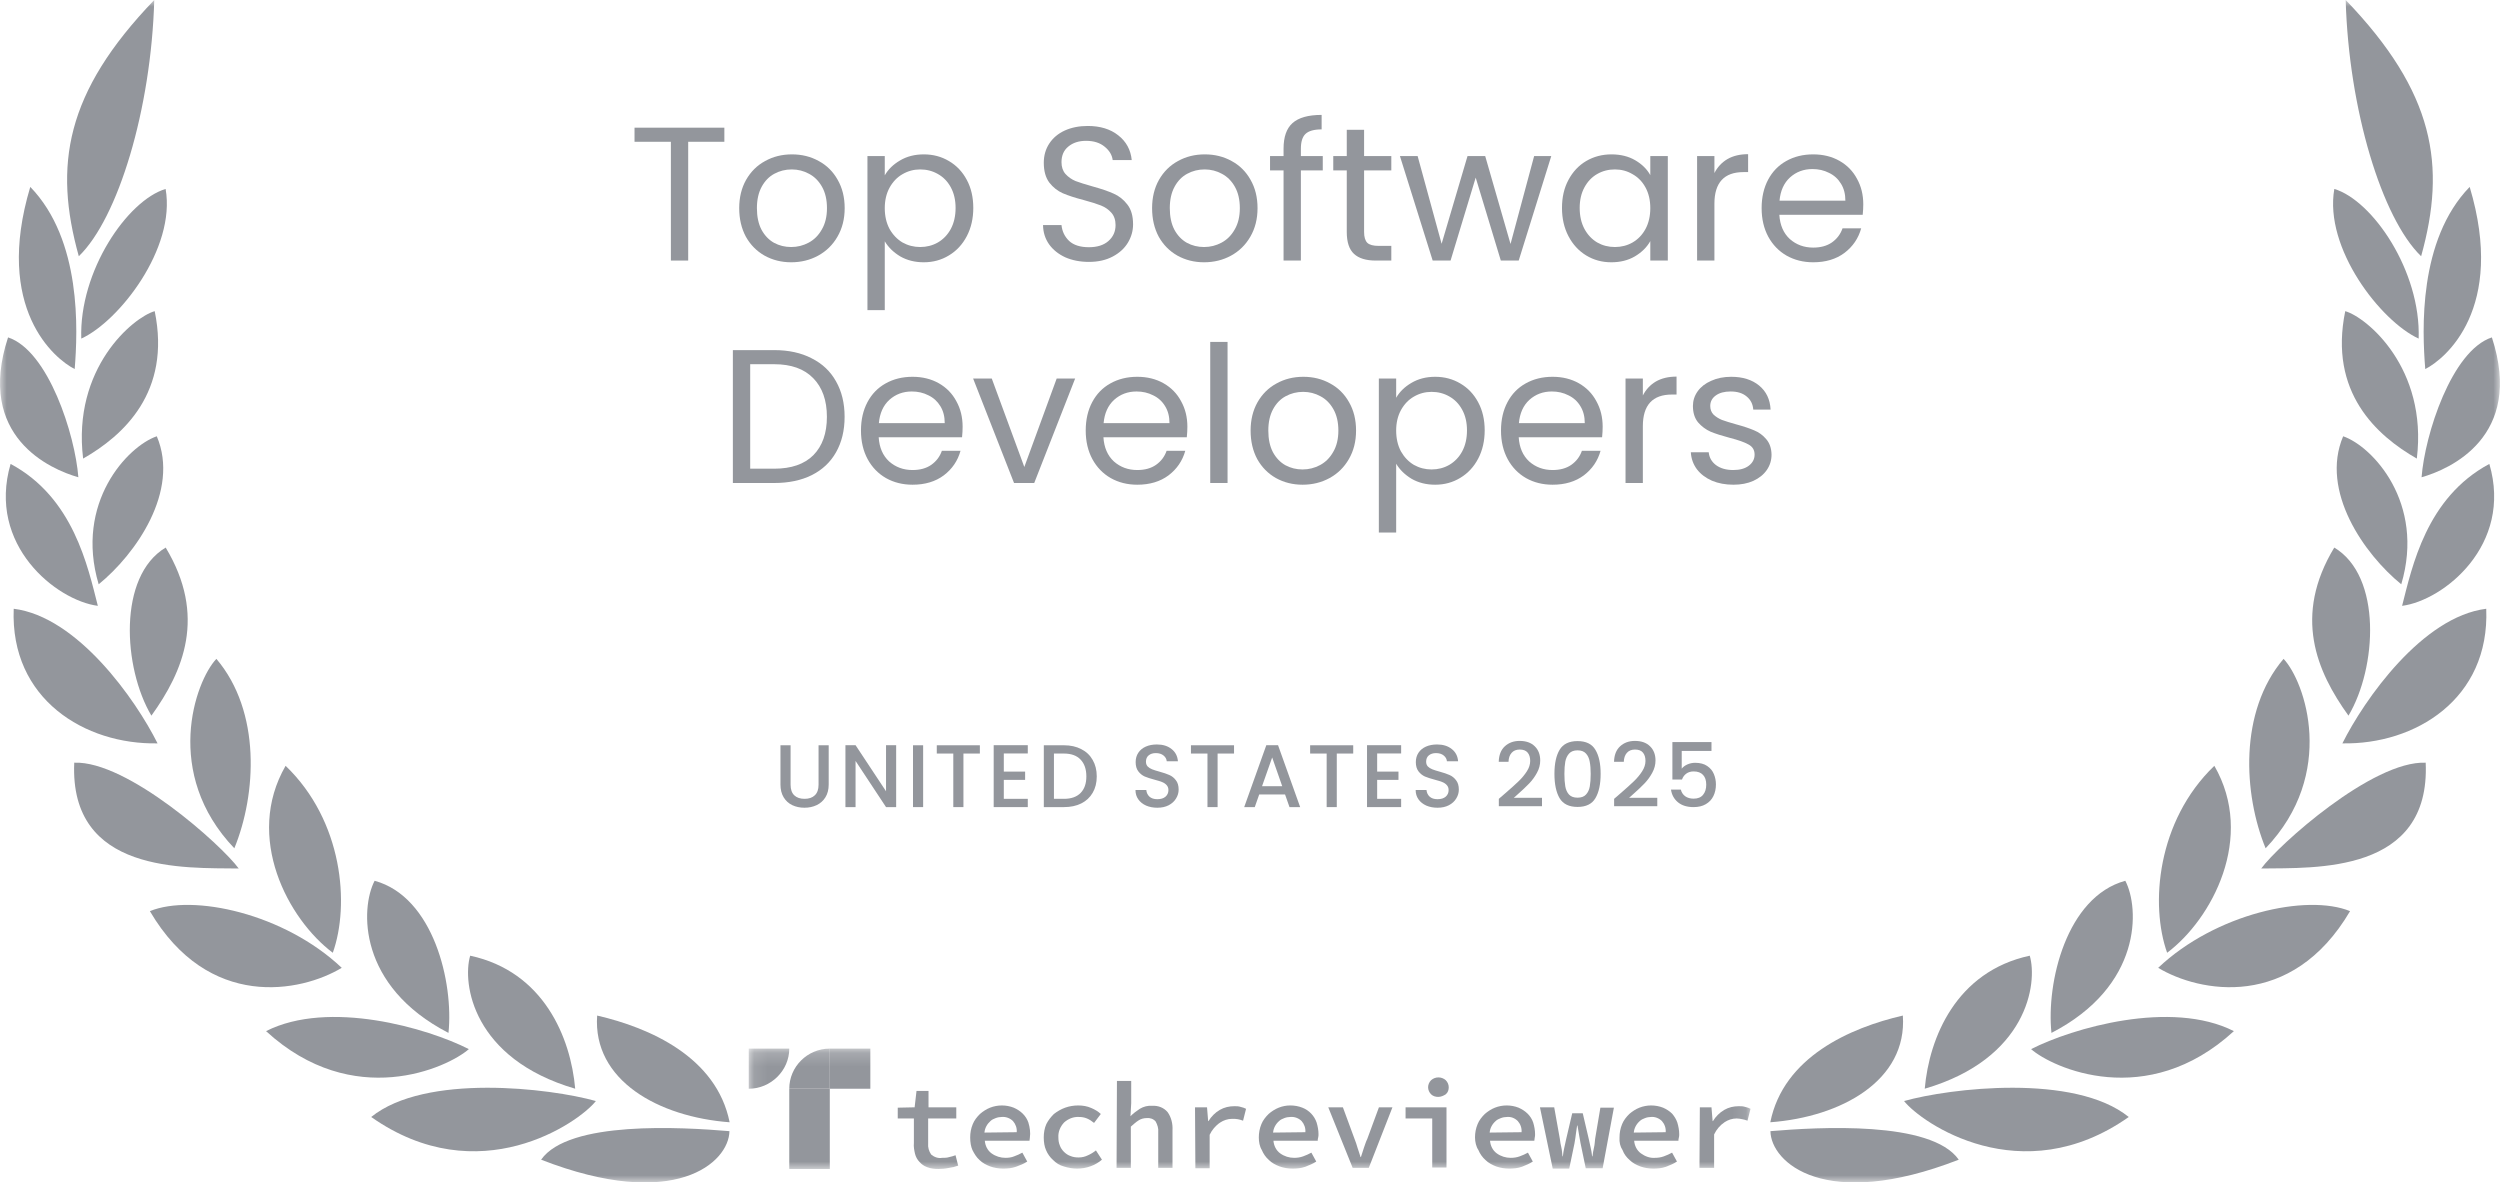 <svg width="184" height="87" viewBox="0 0 184 87" fill="none" xmlns="http://www.w3.org/2000/svg">
<g clip-path="url(#clip0_2983_13881)">
<mask id="mask0_2983_13881" style="mask-type:luminance" maskUnits="userSpaceOnUse" x="0" y="0" width="184" height="87">
<path d="M184 0H0V87H184V0Z" fill="white"/>
</mask>
<g mask="url(#mask0_2983_13881)">
<path d="M24.494 70.124C25.751 66.597 25.251 60.432 21.02 56.363C17.984 61.63 21.193 67.645 24.494 70.124Z" fill="#93969C"/>
<path d="M15.925 48.491C14.346 50.17 11.988 56.934 17.247 62.434C18.872 58.472 19.231 52.378 15.925 48.491Z" fill="#93969C"/>
<path d="M11.353 0C4.801 6.815 3.937 12.185 5.8 18.859C8.691 16.067 11.129 8.036 11.353 0Z" fill="#93969C"/>
<path d="M12.194 40.301C8.663 42.406 9.055 49.16 11.143 52.672C13.501 49.398 15.224 45.329 12.194 40.301Z" fill="#93969C"/>
<path d="M11.54 32.11C9.401 32.84 5.478 36.998 7.262 43.004C9.975 40.801 13.254 36.147 11.54 32.11Z" fill="#93969C"/>
<path d="M11.386 22.901C9.807 23.354 5.305 27.082 6.118 33.752C9.074 32.064 12.614 28.869 11.386 22.901Z" fill="#93969C"/>
<path d="M5.982 24.921C8.775 23.64 12.955 18.275 12.189 13.906C9.373 14.753 5.814 19.959 5.982 24.921Z" fill="#93969C"/>
<path d="M25.153 71.232C20.936 67.243 14.206 65.76 11.031 67.06C15.341 74.394 22.15 73.038 25.153 71.232Z" fill="#93969C"/>
<path d="M33.008 76.022C33.395 72.332 31.915 66.013 27.572 64.825C26.521 66.845 26.325 72.575 33.008 76.022Z" fill="#93969C"/>
<path d="M34.507 77.215C31.476 75.671 24.205 73.548 19.581 75.891C25.998 81.78 32.952 78.585 34.507 77.215Z" fill="#93969C"/>
<path d="M42.334 80.129C42.007 76.382 40.027 71.504 34.605 70.339C34.012 72.374 34.778 77.921 42.334 80.129Z" fill="#93969C"/>
<path d="M43.856 81.036C40.494 80.091 31.313 78.983 27.32 82.21C35.226 87.781 42.614 82.622 43.856 81.036Z" fill="#93969C"/>
<path d="M53.701 82.599C52.734 77.79 47.812 75.638 43.95 74.745C43.614 79.521 48.48 82.21 53.701 82.599Z" fill="#93969C"/>
<path d="M39.826 85.353C49.68 89.189 53.654 85.555 53.687 83.253C50.194 82.959 41.848 82.458 39.826 85.353Z" fill="#93969C"/>
<path d="M5.464 56.134C5.104 64.314 13.585 63.865 17.569 63.922C16.317 62.2 9.373 55.975 5.464 56.134Z" fill="#93969C"/>
<path d="M1.009 44.805C0.738 51.466 6.263 54.815 11.596 54.712C9.989 51.494 5.711 45.39 1.009 44.805Z" fill="#93969C"/>
<path d="M7.201 44.59C6.463 41.718 5.417 36.624 0.78 34.145C-0.971 40.128 4.161 44.197 7.201 44.59Z" fill="#93969C"/>
<path d="M5.767 35.127C5.529 32.007 3.559 25.805 0.593 24.832C-1.807 32.152 3.722 34.547 5.767 35.127Z" fill="#93969C"/>
<path d="M5.497 27.162C5.726 24.318 6.02 17.667 2.228 13.756C-0.458 22.723 4.03 26.427 5.497 27.162Z" fill="#93969C"/>
<path d="M159.501 70.124C158.245 66.597 158.744 60.432 162.975 56.363C166.011 61.63 162.803 67.645 159.501 70.124Z" fill="#93969C"/>
<path d="M168.071 48.491C169.649 50.17 172.007 56.934 166.749 62.434C165.124 58.472 164.764 52.378 168.071 48.491Z" fill="#93969C"/>
<path d="M172.642 0C179.195 6.815 180.059 12.185 178.195 18.859C175.304 16.067 172.867 8.036 172.642 0Z" fill="#93969C"/>
<path d="M171.802 40.301C175.332 42.406 174.94 49.16 172.848 52.672C170.49 49.398 168.766 45.329 171.802 40.301Z" fill="#93969C"/>
<path d="M172.456 32.11C174.595 32.84 178.517 36.998 176.733 43.004C174.02 40.801 170.742 36.147 172.456 32.11Z" fill="#93969C"/>
<path d="M172.61 22.901C174.188 23.354 178.69 27.082 177.878 33.752C174.921 32.064 171.382 28.869 172.61 22.901Z" fill="#93969C"/>
<path d="M178.013 24.921C175.22 23.64 171.041 18.275 171.806 13.906C174.623 14.753 178.181 19.959 178.013 24.921Z" fill="#93969C"/>
<path d="M158.842 71.232C163.059 67.243 169.789 65.76 172.965 67.06C168.654 74.394 161.845 73.038 158.842 71.232Z" fill="#93969C"/>
<path d="M150.987 76.022C150.6 72.332 152.08 66.013 156.423 64.825C157.474 66.845 157.67 72.575 150.987 76.022Z" fill="#93969C"/>
<path d="M149.488 77.215C152.519 75.671 159.79 73.548 164.414 75.891C157.997 81.78 151.043 78.585 149.488 77.215Z" fill="#93969C"/>
<path d="M141.661 80.129C141.988 76.382 143.968 71.504 149.39 70.339C149.983 72.374 149.218 77.921 141.661 80.129Z" fill="#93969C"/>
<path d="M140.139 81.036C143.501 80.091 152.683 78.983 156.676 82.21C148.769 87.781 141.381 82.622 140.139 81.036Z" fill="#93969C"/>
<path d="M130.294 82.599C131.261 77.79 136.183 75.638 140.05 74.745C140.386 79.521 135.52 82.21 130.294 82.599Z" fill="#93969C"/>
<path d="M144.164 85.353C134.311 89.189 130.336 85.555 130.304 83.253C133.797 82.959 142.142 82.458 144.164 85.353Z" fill="#93969C"/>
<path d="M178.531 56.134C178.891 64.314 170.41 63.865 166.427 63.922C167.678 62.2 174.623 55.975 178.531 56.134Z" fill="#93969C"/>
<path d="M182.987 44.805C183.258 51.466 177.733 54.815 172.4 54.712C174.006 51.494 178.284 45.39 182.987 44.805Z" fill="#93969C"/>
<path d="M176.794 44.59C177.532 41.718 178.578 36.624 183.216 34.145C184.967 40.128 179.834 44.197 176.794 44.59Z" fill="#93969C"/>
<path d="M178.228 35.127C178.466 32.007 180.437 25.805 183.402 24.832C185.803 32.152 180.273 34.547 178.228 35.127Z" fill="#93969C"/>
<path d="M178.499 27.162C178.27 24.318 177.976 17.667 181.768 13.756C184.453 22.723 179.965 26.427 178.499 27.162Z" fill="#93969C"/>
<path d="M58.187 54.852V57.753C58.187 58.098 58.276 58.358 58.455 58.532C58.638 58.707 58.891 58.794 59.214 58.794C59.54 58.794 59.793 58.707 59.972 58.532C60.155 58.358 60.246 58.098 60.246 57.753V54.852H60.992V57.74C60.992 58.111 60.911 58.425 60.75 58.683C60.589 58.941 60.373 59.132 60.103 59.259C59.832 59.386 59.534 59.449 59.207 59.449C58.88 59.449 58.582 59.386 58.311 59.259C58.045 59.132 57.834 58.941 57.677 58.683C57.52 58.425 57.442 58.111 57.442 57.74V54.852H58.187Z" fill="#93969C"/>
<path d="M65.957 59.403H65.212L62.969 56.005V59.403H62.224V54.846H62.969L65.212 58.237V54.846H65.957V59.403Z" fill="#93969C"/>
<path d="M67.943 54.852V59.403H67.197V54.852H67.943Z" fill="#93969C"/>
<path d="M72.118 54.852V55.461H70.909V59.403H70.163V55.461H68.947V54.852H72.118Z" fill="#93969C"/>
<path d="M73.88 55.455V56.79H75.449V57.399H73.88V58.794H75.645V59.403H73.135V54.846H75.645V55.455H73.88Z" fill="#93969C"/>
<path d="M78.309 54.852C78.793 54.852 79.216 54.946 79.577 55.134C79.943 55.317 80.225 55.583 80.421 55.932C80.621 56.277 80.721 56.681 80.721 57.144C80.721 57.607 80.621 58.008 80.421 58.349C80.225 58.689 79.943 58.951 79.577 59.135C79.216 59.314 78.793 59.403 78.309 59.403H76.825V54.852H78.309ZM78.309 58.794C78.841 58.794 79.249 58.65 79.531 58.362C79.815 58.074 79.956 57.668 79.956 57.144C79.956 56.616 79.815 56.203 79.531 55.906C79.249 55.609 78.841 55.461 78.309 55.461H77.57V58.794H78.309Z" fill="#93969C"/>
<path d="M85.179 59.449C84.874 59.449 84.599 59.397 84.355 59.292C84.111 59.183 83.919 59.03 83.78 58.834C83.64 58.637 83.571 58.408 83.571 58.146H84.368C84.385 58.342 84.462 58.504 84.597 58.631C84.737 58.757 84.93 58.821 85.179 58.821C85.436 58.821 85.637 58.759 85.78 58.637C85.924 58.51 85.996 58.349 85.996 58.153C85.996 58 85.95 57.875 85.859 57.779C85.772 57.683 85.66 57.609 85.525 57.557C85.395 57.504 85.212 57.448 84.976 57.386C84.68 57.308 84.438 57.229 84.251 57.151C84.067 57.068 83.91 56.941 83.78 56.771C83.649 56.601 83.584 56.374 83.584 56.09C83.584 55.828 83.649 55.599 83.78 55.402C83.91 55.206 84.094 55.055 84.329 54.95C84.564 54.846 84.837 54.793 85.146 54.793C85.587 54.793 85.946 54.904 86.225 55.127C86.508 55.346 86.665 55.647 86.696 56.031H85.872C85.859 55.865 85.78 55.723 85.637 55.605C85.493 55.487 85.303 55.428 85.068 55.428C84.854 55.428 84.68 55.483 84.545 55.592C84.41 55.701 84.342 55.858 84.342 56.064C84.342 56.203 84.384 56.319 84.466 56.411C84.554 56.498 84.662 56.568 84.793 56.62C84.924 56.673 85.103 56.729 85.329 56.791C85.63 56.873 85.874 56.956 86.062 57.039C86.254 57.122 86.415 57.251 86.545 57.426C86.68 57.596 86.748 57.825 86.748 58.113C86.748 58.345 86.685 58.563 86.558 58.768C86.437 58.973 86.255 59.139 86.016 59.266C85.78 59.388 85.502 59.449 85.179 59.449Z" fill="#93969C"/>
<path d="M90.825 54.852V55.461H89.615V59.403H88.87V55.461H87.654V54.852H90.825Z" fill="#93969C"/>
<path d="M94.58 58.473H92.678L92.351 59.403H91.573L93.201 54.846H94.064L95.692 59.403H94.907L94.58 58.473ZM94.371 57.864L93.632 55.749L92.887 57.864H94.371Z" fill="#93969C"/>
<path d="M99.597 54.852V55.461H98.387V59.403H97.642V55.461H96.426V54.852H99.597Z" fill="#93969C"/>
<path d="M101.359 55.455V56.79H102.928V57.399H101.359V58.794H103.124V59.403H100.613V54.846H103.124V55.455H101.359Z" fill="#93969C"/>
<path d="M105.801 59.449C105.496 59.449 105.221 59.397 104.977 59.292C104.733 59.183 104.541 59.03 104.401 58.834C104.262 58.637 104.192 58.408 104.192 58.146H104.99C105.008 58.342 105.084 58.504 105.219 58.631C105.358 58.757 105.552 58.821 105.801 58.821C106.058 58.821 106.258 58.759 106.402 58.637C106.546 58.51 106.618 58.349 106.618 58.153C106.618 58 106.572 57.875 106.48 57.779C106.394 57.683 106.282 57.609 106.147 57.557C106.016 57.504 105.833 57.448 105.598 57.386C105.302 57.308 105.06 57.229 104.872 57.151C104.689 57.068 104.532 56.941 104.401 56.771C104.271 56.601 104.205 56.374 104.205 56.09C104.205 55.828 104.271 55.599 104.401 55.402C104.532 55.206 104.715 55.055 104.951 54.95C105.186 54.846 105.459 54.793 105.768 54.793C106.208 54.793 106.568 54.904 106.847 55.127C107.13 55.346 107.287 55.647 107.317 56.031H106.494C106.48 55.865 106.402 55.723 106.258 55.605C106.114 55.487 105.925 55.428 105.689 55.428C105.476 55.428 105.302 55.483 105.166 55.592C105.031 55.701 104.964 55.858 104.964 56.064C104.964 56.203 105.005 56.319 105.088 56.411C105.175 56.498 105.284 56.568 105.415 56.62C105.546 56.673 105.724 56.729 105.951 56.791C106.252 56.873 106.496 56.956 106.683 57.039C106.875 57.122 107.036 57.251 107.167 57.426C107.302 57.596 107.37 57.825 107.37 58.113C107.37 58.345 107.307 58.563 107.18 58.768C107.058 58.973 106.877 59.139 106.637 59.266C106.402 59.388 106.123 59.449 105.801 59.449Z" fill="#93969C"/>
<path d="M110.784 58.388C111.203 58.026 111.532 57.729 111.772 57.498C112.016 57.262 112.219 57.017 112.38 56.764C112.541 56.511 112.622 56.258 112.622 56.005C112.622 55.743 112.559 55.537 112.432 55.389C112.31 55.241 112.116 55.166 111.85 55.166C111.593 55.166 111.392 55.249 111.249 55.415C111.109 55.577 111.035 55.795 111.026 56.07H110.307C110.32 55.572 110.469 55.193 110.752 54.931C111.039 54.665 111.404 54.531 111.844 54.531C112.319 54.531 112.689 54.662 112.955 54.924C113.225 55.186 113.36 55.535 113.36 55.972C113.36 56.286 113.28 56.59 113.118 56.882C112.962 57.17 112.772 57.43 112.55 57.661C112.332 57.888 112.053 58.153 111.713 58.454L111.419 58.716H113.491V59.338H110.314V58.794L110.784 58.388Z" fill="#93969C"/>
<path d="M114.407 56.954C114.407 56.199 114.534 55.609 114.787 55.186C115.044 54.758 115.484 54.544 116.107 54.544C116.731 54.544 117.169 54.758 117.421 55.186C117.679 55.609 117.807 56.199 117.807 56.954C117.807 57.718 117.679 58.316 117.421 58.748C117.169 59.176 116.731 59.39 116.107 59.39C115.484 59.39 115.044 59.176 114.787 58.748C114.534 58.316 114.407 57.718 114.407 56.954ZM117.075 56.954C117.075 56.601 117.051 56.302 117.003 56.057C116.96 55.812 116.868 55.614 116.728 55.461C116.589 55.304 116.382 55.225 116.107 55.225C115.833 55.225 115.626 55.304 115.486 55.461C115.347 55.614 115.253 55.812 115.205 56.057C115.162 56.302 115.14 56.601 115.14 56.954C115.14 57.321 115.162 57.629 115.205 57.878C115.249 58.126 115.34 58.327 115.48 58.48C115.623 58.633 115.833 58.709 116.107 58.709C116.382 58.709 116.589 58.633 116.728 58.48C116.872 58.327 116.966 58.126 117.009 57.878C117.053 57.629 117.075 57.321 117.075 56.954Z" fill="#93969C"/>
<path d="M119.269 58.388C119.688 58.026 120.017 57.729 120.257 57.498C120.501 57.262 120.704 57.017 120.865 56.764C121.026 56.511 121.107 56.258 121.107 56.005C121.107 55.743 121.044 55.537 120.917 55.389C120.795 55.241 120.601 55.166 120.335 55.166C120.078 55.166 119.877 55.249 119.734 55.415C119.594 55.577 119.52 55.795 119.511 56.07H118.792C118.805 55.572 118.953 55.193 119.237 54.931C119.524 54.665 119.888 54.531 120.329 54.531C120.804 54.531 121.174 54.662 121.44 54.924C121.71 55.186 121.845 55.535 121.845 55.972C121.845 56.286 121.765 56.59 121.603 56.882C121.447 57.17 121.257 57.43 121.035 57.661C120.817 57.888 120.538 58.153 120.198 58.454L119.904 58.716H121.976V59.338H118.799V58.794L119.269 58.388Z" fill="#93969C"/>
<path d="M125.965 55.271H123.775V56.574C123.867 56.452 124.002 56.349 124.18 56.267C124.363 56.184 124.558 56.142 124.762 56.142C125.128 56.142 125.425 56.221 125.651 56.378C125.883 56.535 126.046 56.734 126.142 56.974C126.242 57.214 126.292 57.467 126.292 57.733C126.292 58.057 126.229 58.345 126.103 58.598C125.981 58.847 125.795 59.043 125.547 59.187C125.303 59.331 125.002 59.403 124.645 59.403C124.17 59.403 123.788 59.285 123.5 59.05C123.213 58.814 123.041 58.502 122.984 58.113H123.71C123.758 58.319 123.865 58.482 124.03 58.604C124.196 58.722 124.403 58.781 124.651 58.781C124.961 58.781 125.192 58.687 125.344 58.5C125.501 58.312 125.579 58.063 125.579 57.753C125.579 57.439 125.501 57.199 125.344 57.033C125.187 56.863 124.957 56.777 124.651 56.777C124.438 56.777 124.257 56.832 124.108 56.941C123.965 57.046 123.86 57.19 123.795 57.373H123.088V54.617H125.965V55.271Z" fill="#93969C"/>
<path d="M53.313 9.397V10.435H50.651V19.177H49.377V10.435H46.701V9.397H53.313Z" fill="#93969C"/>
<path d="M58.231 19.304C57.512 19.304 56.858 19.14 56.27 18.813C55.69 18.485 55.233 18.022 54.897 17.424C54.57 16.815 54.406 16.114 54.406 15.319C54.406 14.533 54.574 13.841 54.91 13.242C55.256 12.634 55.723 12.171 56.312 11.853C56.9 11.525 57.558 11.362 58.287 11.362C59.016 11.362 59.674 11.525 60.262 11.853C60.851 12.171 61.313 12.629 61.649 13.228C61.995 13.827 62.168 14.524 62.168 15.319C62.168 16.114 61.99 16.815 61.635 17.424C61.29 18.022 60.818 18.485 60.22 18.813C59.623 19.14 58.959 19.304 58.231 19.304ZM58.231 18.181C58.689 18.181 59.118 18.074 59.52 17.858C59.922 17.643 60.244 17.321 60.486 16.89C60.739 16.46 60.865 15.936 60.865 15.319C60.865 14.701 60.743 14.177 60.501 13.747C60.258 13.317 59.94 12.999 59.548 12.793C59.156 12.578 58.731 12.47 58.273 12.47C57.806 12.47 57.376 12.578 56.984 12.793C56.601 12.999 56.293 13.317 56.059 13.747C55.826 14.177 55.709 14.701 55.709 15.319C55.709 15.945 55.821 16.474 56.045 16.904C56.279 17.335 56.587 17.657 56.97 17.872C57.353 18.078 57.773 18.181 58.231 18.181Z" fill="#93969C"/>
<path d="M65.119 12.905C65.371 12.465 65.745 12.101 66.24 11.811C66.744 11.511 67.328 11.362 67.991 11.362C68.673 11.362 69.29 11.525 69.841 11.853C70.401 12.18 70.84 12.643 71.157 13.242C71.475 13.831 71.634 14.519 71.634 15.305C71.634 16.081 71.475 16.773 71.157 17.381C70.84 17.989 70.401 18.462 69.841 18.799C69.29 19.135 68.673 19.304 67.991 19.304C67.337 19.304 66.758 19.159 66.254 18.869C65.759 18.57 65.381 18.2 65.119 17.76V22.826H63.844V11.488H65.119V12.905ZM70.331 15.305C70.331 14.725 70.214 14.22 69.981 13.789C69.747 13.359 69.43 13.031 69.028 12.807C68.636 12.582 68.201 12.47 67.725 12.47C67.258 12.47 66.824 12.587 66.422 12.821C66.03 13.045 65.712 13.377 65.469 13.817C65.236 14.248 65.119 14.748 65.119 15.319C65.119 15.899 65.236 16.409 65.469 16.848C65.712 17.279 66.03 17.611 66.422 17.845C66.824 18.069 67.258 18.181 67.725 18.181C68.201 18.181 68.636 18.069 69.028 17.845C69.43 17.611 69.747 17.279 69.981 16.848C70.214 16.409 70.331 15.894 70.331 15.305Z" fill="#93969C"/>
<path d="M80.143 19.276C79.499 19.276 78.92 19.163 78.406 18.939C77.902 18.705 77.505 18.387 77.215 17.985C76.925 17.573 76.776 17.101 76.767 16.567H78.126C78.172 17.026 78.359 17.414 78.686 17.732C79.022 18.041 79.508 18.195 80.143 18.195C80.75 18.195 81.227 18.046 81.572 17.746C81.927 17.438 82.105 17.045 82.105 16.567C82.105 16.193 82.002 15.889 81.796 15.655C81.591 15.422 81.334 15.244 81.026 15.122C80.718 15.001 80.302 14.87 79.779 14.729C79.134 14.561 78.616 14.393 78.224 14.224C77.841 14.056 77.509 13.794 77.229 13.438C76.958 13.073 76.823 12.587 76.823 11.979C76.823 11.446 76.958 10.973 77.229 10.562C77.5 10.15 77.878 9.832 78.364 9.608C78.859 9.383 79.424 9.271 80.059 9.271C80.974 9.271 81.722 9.5 82.301 9.958C82.889 10.417 83.221 11.025 83.296 11.783H81.894C81.848 11.408 81.652 11.081 81.306 10.8C80.96 10.51 80.503 10.365 79.933 10.365C79.401 10.365 78.966 10.506 78.63 10.786C78.294 11.057 78.126 11.441 78.126 11.937C78.126 12.292 78.224 12.582 78.42 12.807C78.625 13.031 78.873 13.204 79.162 13.326C79.461 13.438 79.877 13.569 80.409 13.719C81.054 13.897 81.572 14.075 81.965 14.252C82.357 14.421 82.693 14.687 82.973 15.052C83.253 15.408 83.394 15.894 83.394 16.511C83.394 16.988 83.267 17.438 83.015 17.858C82.763 18.279 82.389 18.621 81.894 18.883C81.399 19.145 80.816 19.276 80.143 19.276Z" fill="#93969C"/>
<path d="M88.618 19.304C87.899 19.304 87.246 19.14 86.657 18.813C86.078 18.485 85.62 18.022 85.284 17.424C84.957 16.815 84.794 16.114 84.794 15.319C84.794 14.533 84.962 13.841 85.298 13.242C85.644 12.634 86.111 12.171 86.699 11.853C87.287 11.525 87.946 11.362 88.674 11.362C89.403 11.362 90.061 11.525 90.65 11.853C91.238 12.171 91.701 12.629 92.037 13.228C92.382 13.827 92.555 14.524 92.555 15.319C92.555 16.114 92.378 16.815 92.023 17.424C91.677 18.022 91.206 18.485 90.608 18.813C90.01 19.14 89.347 19.304 88.618 19.304ZM88.618 18.181C89.076 18.181 89.506 18.074 89.907 17.858C90.309 17.643 90.631 17.321 90.874 16.89C91.126 16.46 91.252 15.936 91.252 15.319C91.252 14.701 91.131 14.177 90.888 13.747C90.645 13.317 90.328 12.999 89.935 12.793C89.543 12.578 89.118 12.47 88.66 12.47C88.194 12.47 87.764 12.578 87.372 12.793C86.989 12.999 86.68 13.317 86.447 13.747C86.213 14.177 86.097 14.701 86.097 15.319C86.097 15.945 86.209 16.474 86.433 16.904C86.666 17.335 86.975 17.657 87.358 17.872C87.74 18.078 88.161 18.181 88.618 18.181Z" fill="#93969C"/>
<path d="M97.356 12.54H95.745V19.177H94.47V12.54H93.475V11.488H94.47V10.941C94.47 10.08 94.689 9.453 95.128 9.06C95.576 8.658 96.291 8.457 97.272 8.457V9.523C96.711 9.523 96.314 9.636 96.081 9.86C95.857 10.075 95.745 10.435 95.745 10.941V11.488H97.356V12.54Z" fill="#93969C"/>
<path d="M100.397 12.54V17.073C100.397 17.447 100.477 17.713 100.635 17.872C100.794 18.022 101.07 18.097 101.462 18.097H102.401V19.177H101.252C100.542 19.177 100.01 19.014 99.655 18.686C99.3 18.359 99.122 17.821 99.122 17.073V12.54H98.128V11.488H99.122V9.551H100.397V11.488H102.401V12.54H100.397Z" fill="#93969C"/>
<path d="M114.173 11.488L111.777 19.177H110.46L108.611 13.073L106.762 19.177H105.445L103.035 11.488H104.338L106.103 17.943L108.009 11.488H109.311L111.175 17.957L112.912 11.488H114.173Z" fill="#93969C"/>
<path d="M114.962 15.305C114.962 14.519 115.12 13.831 115.438 13.242C115.756 12.643 116.19 12.18 116.741 11.853C117.301 11.525 117.922 11.362 118.604 11.362C119.277 11.362 119.861 11.507 120.356 11.797C120.851 12.087 121.22 12.451 121.462 12.891V11.488H122.751V19.177H121.462V17.746C121.21 18.195 120.832 18.57 120.328 18.869C119.833 19.159 119.253 19.304 118.59 19.304C117.908 19.304 117.292 19.135 116.741 18.799C116.19 18.462 115.756 17.989 115.438 17.381C115.12 16.773 114.962 16.081 114.962 15.305ZM121.462 15.319C121.462 14.739 121.346 14.233 121.112 13.803C120.879 13.373 120.561 13.045 120.159 12.821C119.767 12.587 119.333 12.47 118.856 12.47C118.38 12.47 117.946 12.582 117.554 12.807C117.161 13.031 116.848 13.359 116.615 13.789C116.381 14.22 116.265 14.725 116.265 15.305C116.265 15.894 116.381 16.409 116.615 16.848C116.848 17.279 117.161 17.611 117.554 17.845C117.946 18.069 118.38 18.181 118.856 18.181C119.333 18.181 119.767 18.069 120.159 17.845C120.561 17.611 120.879 17.279 121.112 16.848C121.346 16.409 121.462 15.899 121.462 15.319Z" fill="#93969C"/>
<path d="M126.181 12.737C126.405 12.297 126.723 11.956 127.134 11.712C127.554 11.469 128.063 11.347 128.661 11.347V12.666H128.325C126.896 12.666 126.181 13.443 126.181 14.996V19.177H124.906V11.488H126.181V12.737Z" fill="#93969C"/>
<path d="M137.137 15.038C137.137 15.281 137.123 15.539 137.095 15.81H130.959C131.006 16.567 131.263 17.162 131.73 17.592C132.206 18.013 132.78 18.223 133.453 18.223C134.004 18.223 134.461 18.097 134.826 17.845C135.199 17.582 135.461 17.236 135.61 16.806H136.983C136.778 17.545 136.367 18.148 135.75 18.616C135.134 19.075 134.368 19.304 133.453 19.304C132.724 19.304 132.07 19.14 131.491 18.813C130.922 18.485 130.473 18.022 130.146 17.424C129.819 16.815 129.656 16.114 129.656 15.319C129.656 14.524 129.815 13.827 130.132 13.228C130.45 12.629 130.894 12.171 131.463 11.853C132.042 11.525 132.706 11.362 133.453 11.362C134.181 11.362 134.826 11.521 135.386 11.839C135.947 12.157 136.376 12.596 136.675 13.158C136.983 13.71 137.137 14.336 137.137 15.038ZM135.82 14.771C135.82 14.285 135.713 13.869 135.498 13.523C135.283 13.167 134.989 12.9 134.616 12.723C134.251 12.536 133.845 12.442 133.397 12.442C132.752 12.442 132.201 12.648 131.744 13.059C131.295 13.471 131.038 14.042 130.973 14.771H135.82Z" fill="#93969C"/>
<path d="M56.979 25.768C58.044 25.768 58.964 25.969 59.739 26.372C60.523 26.764 61.121 27.33 61.532 28.069C61.952 28.808 62.163 29.678 62.163 30.679C62.163 31.68 61.952 32.55 61.532 33.289C61.121 34.019 60.523 34.58 59.739 34.973C58.964 35.357 58.044 35.549 56.979 35.549H53.939V25.768H56.979ZM56.979 34.496C58.24 34.496 59.202 34.164 59.865 33.5C60.528 32.826 60.86 31.886 60.86 30.679C60.86 29.463 60.523 28.514 59.851 27.831C59.188 27.148 58.23 26.806 56.979 26.806H55.214V34.496H56.979Z" fill="#93969C"/>
<path d="M70.849 31.409C70.849 31.652 70.835 31.909 70.807 32.181H64.671C64.718 32.938 64.974 33.532 65.441 33.963C65.918 34.384 66.492 34.594 67.165 34.594C67.716 34.594 68.173 34.468 68.538 34.215C68.911 33.953 69.173 33.607 69.322 33.177H70.695C70.49 33.916 70.079 34.519 69.462 34.987C68.846 35.446 68.08 35.675 67.165 35.675C66.436 35.675 65.782 35.511 65.203 35.184C64.633 34.856 64.185 34.393 63.858 33.794C63.531 33.186 63.368 32.485 63.368 31.689C63.368 30.894 63.527 30.197 63.844 29.599C64.162 29 64.606 28.542 65.175 28.224C65.754 27.896 66.418 27.732 67.165 27.732C67.893 27.732 68.538 27.892 69.098 28.209C69.659 28.528 70.088 28.967 70.387 29.529C70.695 30.081 70.849 30.707 70.849 31.409ZM69.532 31.142C69.532 30.656 69.425 30.239 69.21 29.893C68.995 29.538 68.701 29.271 68.328 29.094C67.963 28.907 67.557 28.813 67.109 28.813C66.464 28.813 65.913 29.019 65.455 29.43C65.007 29.842 64.75 30.413 64.685 31.142H69.532Z" fill="#93969C"/>
<path d="M75.39 34.37L77.772 27.859H79.131L76.119 35.548H74.633L71.621 27.859H72.994L75.39 34.37Z" fill="#93969C"/>
<path d="M87.391 31.409C87.391 31.652 87.377 31.909 87.349 32.181H81.212C81.259 32.938 81.516 33.532 81.983 33.963C82.459 34.384 83.033 34.594 83.706 34.594C84.257 34.594 84.715 34.468 85.079 34.215C85.453 33.953 85.714 33.607 85.864 33.177H87.237C87.031 33.916 86.62 34.519 86.004 34.987C85.387 35.446 84.621 35.675 83.706 35.675C82.977 35.675 82.324 35.511 81.745 35.184C81.175 34.856 80.726 34.393 80.4 33.794C80.073 33.186 79.909 32.485 79.909 31.689C79.909 30.894 80.068 30.197 80.385 29.599C80.703 29 81.147 28.542 81.716 28.224C82.296 27.896 82.959 27.732 83.706 27.732C84.434 27.732 85.079 27.892 85.639 28.209C86.2 28.528 86.629 28.967 86.928 29.529C87.237 30.081 87.391 30.707 87.391 31.409ZM86.074 31.142C86.074 30.656 85.966 30.239 85.751 29.893C85.537 29.538 85.242 29.271 84.869 29.094C84.504 28.907 84.098 28.813 83.65 28.813C83.005 28.813 82.454 29.019 81.997 29.43C81.548 29.842 81.291 30.413 81.226 31.142H86.074Z" fill="#93969C"/>
<path d="M90.348 25.165V35.548H89.073V25.165H90.348Z" fill="#93969C"/>
<path d="M95.87 35.675C95.15 35.675 94.497 35.511 93.908 35.184C93.329 34.856 92.871 34.393 92.535 33.794C92.208 33.186 92.045 32.485 92.045 31.689C92.045 30.904 92.213 30.212 92.549 29.613C92.895 29.005 93.362 28.542 93.95 28.224C94.539 27.896 95.197 27.732 95.926 27.732C96.654 27.732 97.313 27.896 97.901 28.224C98.49 28.542 98.952 29 99.288 29.599C99.634 30.197 99.806 30.894 99.806 31.689C99.806 32.485 99.629 33.186 99.274 33.794C98.928 34.393 98.457 34.856 97.859 35.184C97.261 35.511 96.598 35.675 95.87 35.675ZM95.87 34.552C96.327 34.552 96.757 34.444 97.159 34.229C97.56 34.014 97.882 33.691 98.125 33.261C98.377 32.831 98.504 32.307 98.504 31.689C98.504 31.072 98.382 30.548 98.139 30.118C97.896 29.688 97.579 29.369 97.186 29.164C96.794 28.949 96.369 28.841 95.912 28.841C95.445 28.841 95.015 28.949 94.623 29.164C94.24 29.369 93.931 29.688 93.698 30.118C93.465 30.548 93.348 31.072 93.348 31.689C93.348 32.316 93.46 32.845 93.684 33.275C93.918 33.706 94.226 34.028 94.609 34.243C94.992 34.449 95.412 34.552 95.87 34.552Z" fill="#93969C"/>
<path d="M102.758 29.276C103.01 28.836 103.384 28.471 103.879 28.181C104.383 27.882 104.967 27.732 105.63 27.732C106.312 27.732 106.928 27.896 107.479 28.224C108.04 28.551 108.479 29.014 108.796 29.613C109.114 30.202 109.273 30.89 109.273 31.675C109.273 32.452 109.114 33.144 108.796 33.752C108.479 34.36 108.04 34.833 107.479 35.169C106.928 35.506 106.312 35.675 105.63 35.675C104.976 35.675 104.397 35.53 103.893 35.24C103.398 34.94 103.019 34.571 102.758 34.131V39.197H101.483V27.859H102.758V29.276ZM107.97 31.675C107.97 31.096 107.853 30.59 107.619 30.16C107.386 29.73 107.068 29.402 106.667 29.178C106.275 28.953 105.84 28.841 105.364 28.841C104.897 28.841 104.463 28.958 104.061 29.192C103.669 29.416 103.351 29.748 103.108 30.188C102.875 30.618 102.758 31.119 102.758 31.689C102.758 32.27 102.875 32.779 103.108 33.219C103.351 33.649 103.669 33.981 104.061 34.215C104.463 34.44 104.897 34.552 105.364 34.552C105.84 34.552 106.275 34.44 106.667 34.215C107.068 33.981 107.386 33.649 107.619 33.219C107.853 32.779 107.97 32.265 107.97 31.675Z" fill="#93969C"/>
<path d="M117.956 31.409C117.956 31.652 117.942 31.909 117.914 32.181H111.777C111.824 32.938 112.081 33.532 112.548 33.963C113.024 34.384 113.599 34.594 114.271 34.594C114.822 34.594 115.28 34.468 115.644 34.215C116.018 33.953 116.279 33.607 116.429 33.177H117.802C117.596 33.916 117.185 34.519 116.569 34.987C115.952 35.446 115.186 35.675 114.271 35.675C113.542 35.675 112.889 35.511 112.31 35.184C111.74 34.856 111.291 34.393 110.965 33.794C110.638 33.186 110.474 32.485 110.474 31.689C110.474 30.894 110.633 30.197 110.951 29.599C111.268 29 111.712 28.542 112.282 28.224C112.861 27.896 113.524 27.732 114.271 27.732C115 27.732 115.644 27.892 116.204 28.209C116.765 28.528 117.194 28.967 117.493 29.529C117.802 30.081 117.956 30.707 117.956 31.409ZM116.639 31.142C116.639 30.656 116.531 30.239 116.316 29.893C116.102 29.538 115.807 29.271 115.434 29.094C115.07 28.907 114.663 28.813 114.215 28.813C113.57 28.813 113.019 29.019 112.562 29.43C112.113 29.842 111.857 30.413 111.791 31.142H116.639Z" fill="#93969C"/>
<path d="M120.914 29.108C121.138 28.668 121.455 28.327 121.866 28.083C122.287 27.84 122.796 27.718 123.394 27.718V29.038H123.057C121.628 29.038 120.914 29.814 120.914 31.367V35.548H119.639V27.859H120.914V29.108Z" fill="#93969C"/>
<path d="M127.583 35.675C126.995 35.675 126.467 35.577 126 35.38C125.533 35.174 125.164 34.894 124.893 34.538C124.622 34.173 124.473 33.757 124.445 33.289H125.762C125.799 33.673 125.976 33.986 126.294 34.229C126.621 34.473 127.046 34.594 127.569 34.594C128.055 34.594 128.438 34.487 128.718 34.272C128.998 34.056 129.138 33.785 129.138 33.458C129.138 33.121 128.989 32.873 128.69 32.714C128.391 32.545 127.929 32.382 127.303 32.223C126.733 32.073 126.266 31.923 125.902 31.774C125.547 31.615 125.239 31.386 124.977 31.086C124.725 30.777 124.599 30.375 124.599 29.879C124.599 29.486 124.716 29.126 124.949 28.799C125.183 28.471 125.514 28.214 125.944 28.027C126.373 27.831 126.864 27.732 127.415 27.732C128.265 27.732 128.951 27.948 129.474 28.378C129.997 28.808 130.278 29.398 130.315 30.146H129.04C129.012 29.744 128.849 29.421 128.55 29.178C128.26 28.934 127.868 28.813 127.373 28.813C126.915 28.813 126.551 28.911 126.28 29.108C126.009 29.304 125.874 29.561 125.874 29.879C125.874 30.132 125.953 30.342 126.112 30.511C126.28 30.67 126.486 30.801 126.728 30.904C126.981 30.997 127.326 31.105 127.765 31.227C128.316 31.376 128.764 31.526 129.11 31.675C129.456 31.816 129.75 32.031 129.993 32.321C130.245 32.611 130.376 32.99 130.385 33.458C130.385 33.879 130.268 34.257 130.035 34.594C129.801 34.931 129.47 35.198 129.04 35.394C128.62 35.581 128.134 35.675 127.583 35.675Z" fill="#93969C"/>
<mask id="mask1_2983_13881" style="mask-type:luminance" maskUnits="userSpaceOnUse" x="55" y="77" width="74" height="10">
<path d="M128.893 77.177H55.107V86.065H128.893V77.177Z" fill="white"/>
</mask>
<g mask="url(#mask1_2983_13881)">
<path d="M67.262 82.318H66.074V81.525L67.317 81.498L67.455 80.295H68.339V81.498H70.383V82.318H68.312V84.15C68.284 84.451 68.367 84.724 68.532 84.971C68.753 85.162 69.057 85.272 69.333 85.217C69.527 85.217 69.693 85.217 69.858 85.162C70.024 85.135 70.162 85.08 70.328 85.025L70.522 85.791C70.301 85.873 70.079 85.928 69.858 85.955C69.61 86.01 69.333 86.037 69.085 86.037C68.781 86.037 68.505 86.01 68.228 85.9C68.008 85.819 67.814 85.681 67.676 85.518C67.51 85.354 67.4 85.135 67.344 84.916C67.289 84.67 67.234 84.397 67.262 84.123V82.318Z" fill="#93969C"/>
<path d="M71.406 83.713C71.406 83.385 71.461 83.056 71.599 82.728C71.709 82.455 71.903 82.209 72.124 81.99C72.345 81.799 72.593 81.635 72.87 81.525C73.422 81.307 74.058 81.307 74.61 81.525C74.859 81.635 75.079 81.772 75.273 81.963C75.466 82.154 75.604 82.373 75.688 82.619C75.798 82.975 75.853 83.358 75.798 83.74C75.798 83.822 75.77 83.877 75.77 83.959H72.483C72.51 84.315 72.676 84.67 72.98 84.889C73.284 85.108 73.643 85.217 74.002 85.217C74.223 85.217 74.444 85.189 74.638 85.108C74.859 85.026 75.052 84.943 75.245 84.834L75.604 85.49C75.356 85.654 75.079 85.764 74.776 85.873C74.472 85.983 74.14 86.01 73.836 86.01C73.505 86.01 73.174 85.955 72.87 85.846C72.593 85.737 72.317 85.6 72.096 85.381C71.875 85.189 71.709 84.916 71.571 84.642C71.461 84.397 71.406 84.069 71.406 83.713ZM74.831 83.33C74.859 83.029 74.748 82.728 74.555 82.51C74.334 82.291 74.03 82.182 73.726 82.209C73.588 82.209 73.422 82.237 73.284 82.291C73.146 82.346 73.008 82.4 72.897 82.51C72.649 82.728 72.483 83.029 72.455 83.358L74.831 83.33Z" fill="#93969C"/>
<path d="M76.82 83.713C76.82 83.385 76.875 83.029 77.013 82.728C77.151 82.455 77.345 82.209 77.566 81.99C77.815 81.799 78.091 81.635 78.395 81.525C78.698 81.416 79.03 81.361 79.361 81.361C79.693 81.361 80.025 81.416 80.329 81.553C80.577 81.662 80.825 81.799 81.019 81.99L80.522 82.647C80.356 82.51 80.19 82.4 79.997 82.318C79.804 82.237 79.61 82.209 79.416 82.209C79.002 82.182 78.616 82.346 78.312 82.619C78.036 82.92 77.87 83.303 77.897 83.713C77.897 83.932 77.925 84.123 78.008 84.315C78.063 84.478 78.174 84.642 78.312 84.78C78.45 84.916 78.616 85.026 78.781 85.08C78.975 85.162 79.168 85.189 79.389 85.189C79.638 85.189 79.859 85.135 80.08 85.026C80.273 84.943 80.494 84.807 80.66 84.67L81.102 85.353C80.853 85.572 80.549 85.737 80.245 85.846C79.941 85.955 79.61 86.01 79.279 86.01C78.947 86.01 78.616 85.955 78.284 85.846C77.98 85.764 77.731 85.6 77.511 85.381C77.29 85.189 77.096 84.916 76.986 84.642C76.875 84.397 76.82 84.069 76.82 83.713Z" fill="#93969C"/>
<path d="M82.207 79.556H83.257V81.197L83.202 82.154C83.422 81.935 83.643 81.771 83.892 81.607C84.168 81.443 84.472 81.361 84.803 81.388C85.246 81.361 85.66 81.525 85.936 81.853C86.212 82.236 86.323 82.728 86.296 83.193V85.955H85.246V83.33C85.273 83.056 85.191 82.783 85.052 82.537C84.887 82.346 84.638 82.264 84.389 82.291C84.196 82.291 83.975 82.346 83.809 82.455C83.588 82.592 83.422 82.756 83.229 82.92V85.955H82.179L82.207 79.556Z" fill="#93969C"/>
<path d="M87.953 81.498H88.837L88.92 82.51H88.948C89.141 82.181 89.445 81.881 89.776 81.689C90.108 81.498 90.467 81.416 90.853 81.416C91.019 81.416 91.157 81.416 91.323 81.471C91.462 81.498 91.599 81.553 91.71 81.608L91.489 82.483C91.351 82.428 91.24 82.4 91.102 82.373C90.964 82.346 90.826 82.346 90.688 82.346C90.356 82.346 90.052 82.455 89.804 82.619C89.472 82.838 89.196 83.166 89.03 83.522V85.983H87.98L87.953 81.498Z" fill="#93969C"/>
<path d="M92.649 83.713C92.649 83.385 92.704 83.056 92.842 82.728C92.953 82.455 93.146 82.209 93.367 81.99C93.588 81.799 93.837 81.635 94.113 81.525C94.39 81.416 94.666 81.361 94.97 81.361C95.274 81.361 95.577 81.416 95.854 81.525C96.351 81.717 96.738 82.127 96.903 82.619C96.986 82.893 97.042 83.194 97.042 83.467C97.042 83.549 97.042 83.658 97.014 83.74C96.986 83.822 96.986 83.877 96.986 83.959H93.726C93.754 84.315 93.92 84.67 94.224 84.889C94.528 85.108 94.887 85.217 95.246 85.217C95.467 85.217 95.688 85.189 95.909 85.108C96.13 85.026 96.323 84.943 96.517 84.834L96.876 85.49C96.627 85.654 96.351 85.764 96.075 85.873C95.771 85.983 95.439 86.01 95.135 86.01C94.804 86.01 94.472 85.955 94.169 85.846C93.892 85.737 93.616 85.6 93.395 85.381C93.174 85.189 92.981 84.916 92.87 84.642C92.704 84.369 92.649 84.041 92.649 83.713ZM96.075 83.33C96.102 83.029 95.992 82.728 95.799 82.51C95.577 82.291 95.274 82.182 94.97 82.209C94.831 82.209 94.666 82.237 94.528 82.291C94.39 82.346 94.251 82.4 94.141 82.51C93.892 82.728 93.726 83.029 93.699 83.358L96.075 83.33Z" fill="#93969C"/>
<path d="M97.76 81.498H98.837L99.693 83.822C99.776 84.041 99.859 84.26 99.915 84.478C99.997 84.697 100.053 84.916 100.136 85.162H100.163L100.384 84.478C100.467 84.26 100.522 84.041 100.633 83.822L101.489 81.498H102.484L100.743 85.955H99.556L97.76 81.498Z" fill="#93969C"/>
<path d="M103.45 81.498H106.462V85.928H105.412V82.319H103.45V81.498ZM105.854 80.732C105.661 80.732 105.467 80.678 105.329 80.541C105.191 80.404 105.108 80.213 105.108 80.021C105.108 79.83 105.191 79.639 105.329 79.502C105.633 79.229 106.103 79.229 106.407 79.502C106.545 79.639 106.627 79.83 106.627 80.021C106.627 80.213 106.572 80.404 106.407 80.541C106.241 80.65 106.047 80.732 105.854 80.732Z" fill="#93969C"/>
<path d="M108.561 83.713C108.561 83.385 108.617 83.056 108.755 82.728C108.865 82.455 109.059 82.209 109.28 81.99C109.501 81.799 109.749 81.635 110.025 81.525C110.578 81.307 111.214 81.307 111.766 81.525C112.014 81.635 112.235 81.772 112.429 81.963C112.622 82.154 112.76 82.373 112.843 82.619C112.926 82.893 112.981 83.194 112.981 83.467C112.981 83.549 112.981 83.658 112.954 83.74C112.954 83.822 112.926 83.877 112.926 83.959H109.666C109.694 84.315 109.86 84.67 110.164 84.889C110.467 85.108 110.826 85.217 111.186 85.217C111.407 85.217 111.628 85.189 111.849 85.108C112.07 85.026 112.263 84.943 112.456 84.834L112.815 85.49C112.567 85.654 112.291 85.764 112.014 85.873C111.71 85.983 111.379 86.01 111.075 86.01C110.744 86.01 110.412 85.955 110.108 85.846C109.832 85.737 109.556 85.6 109.335 85.381C109.114 85.189 108.921 84.916 108.81 84.642C108.644 84.397 108.561 84.041 108.561 83.713ZM111.987 83.33C112.014 83.029 111.904 82.728 111.71 82.51C111.49 82.291 111.214 82.182 110.91 82.209C110.771 82.209 110.605 82.237 110.467 82.291C110.329 82.346 110.191 82.4 110.081 82.51C109.832 82.728 109.666 83.029 109.639 83.358L111.987 83.33Z" fill="#93969C"/>
<path d="M113.34 81.498H114.39L114.805 83.822C114.832 84.041 114.86 84.233 114.915 84.451C114.97 84.67 114.97 84.889 114.998 85.108H115.026C115.053 84.889 115.081 84.67 115.136 84.451C115.191 84.233 115.219 84.041 115.274 83.822L115.716 81.935H116.49L116.931 83.822C116.987 84.041 117.015 84.233 117.07 84.451C117.125 84.67 117.153 84.889 117.18 85.108H117.208C117.235 84.889 117.263 84.67 117.319 84.451C117.374 84.233 117.374 84.041 117.401 83.822L117.788 81.525H118.783L117.954 85.983H116.711L116.324 84.123C116.296 83.904 116.241 83.713 116.213 83.494C116.186 83.275 116.131 83.057 116.103 82.838H116.075C116.047 83.002 116.02 83.193 115.992 83.412C115.965 83.631 115.937 83.85 115.882 84.151L115.495 86.01H114.28L113.34 81.498Z" fill="#93969C"/>
<path d="M119.197 83.713C119.197 83.385 119.252 83.056 119.39 82.728C119.501 82.455 119.694 82.209 119.915 81.99C120.136 81.799 120.385 81.635 120.661 81.525C120.937 81.416 121.241 81.361 121.517 81.361C121.821 81.361 122.125 81.416 122.401 81.525C122.65 81.635 122.871 81.772 123.065 81.963C123.23 82.154 123.368 82.373 123.451 82.619C123.534 82.893 123.59 83.194 123.59 83.467C123.59 83.549 123.59 83.658 123.562 83.74C123.534 83.822 123.534 83.877 123.534 83.959H120.274C120.302 84.315 120.468 84.67 120.772 84.889C121.076 85.108 121.434 85.244 121.793 85.217C122.015 85.217 122.236 85.189 122.457 85.108C122.677 85.026 122.871 84.943 123.065 84.834L123.424 85.49C123.175 85.654 122.899 85.764 122.622 85.873C122.318 85.983 121.987 86.01 121.683 86.01C121.352 86.01 121.02 85.955 120.717 85.846C120.44 85.737 120.164 85.6 119.943 85.381C119.722 85.189 119.528 84.943 119.418 84.642C119.252 84.397 119.169 84.069 119.197 83.713ZM122.595 83.33C122.622 83.029 122.512 82.728 122.318 82.51C122.097 82.291 121.793 82.182 121.517 82.209C121.379 82.209 121.213 82.237 121.076 82.291C120.937 82.346 120.799 82.4 120.688 82.51C120.44 82.728 120.274 83.029 120.247 83.358L122.595 83.33Z" fill="#93969C"/>
<path d="M125.109 81.498H125.965L126.048 82.51H126.075C126.269 82.181 126.573 81.881 126.904 81.689C127.236 81.498 127.595 81.416 127.982 81.416C128.148 81.416 128.286 81.416 128.452 81.471C128.589 81.498 128.728 81.553 128.838 81.608L128.617 82.483C128.479 82.428 128.368 82.4 128.23 82.373C128.092 82.346 127.954 82.319 127.816 82.319C127.484 82.319 127.18 82.428 126.932 82.592C126.6 82.811 126.324 83.139 126.159 83.494V85.955H125.081L125.109 81.498Z" fill="#93969C"/>
<path d="M55.107 77.177H58.09C58.09 78.791 56.736 80.131 55.107 80.131V77.177Z" fill="#93969C"/>
<path d="M61.073 77.177V80.131H58.09C58.09 78.518 59.416 77.177 61.073 77.177Z" fill="#93969C"/>
<path d="M61.073 80.131H58.09V86.037H61.073V80.131Z" fill="#93969C"/>
<path d="M64.057 77.177H61.074V80.131H64.057V77.177Z" fill="#93969C"/>
</g>
</g>
</g>
<defs>
<clipPath id="clip0_2983_13881">
<rect width="184" height="87" fill="white"/>
</clipPath>
</defs>
</svg>
